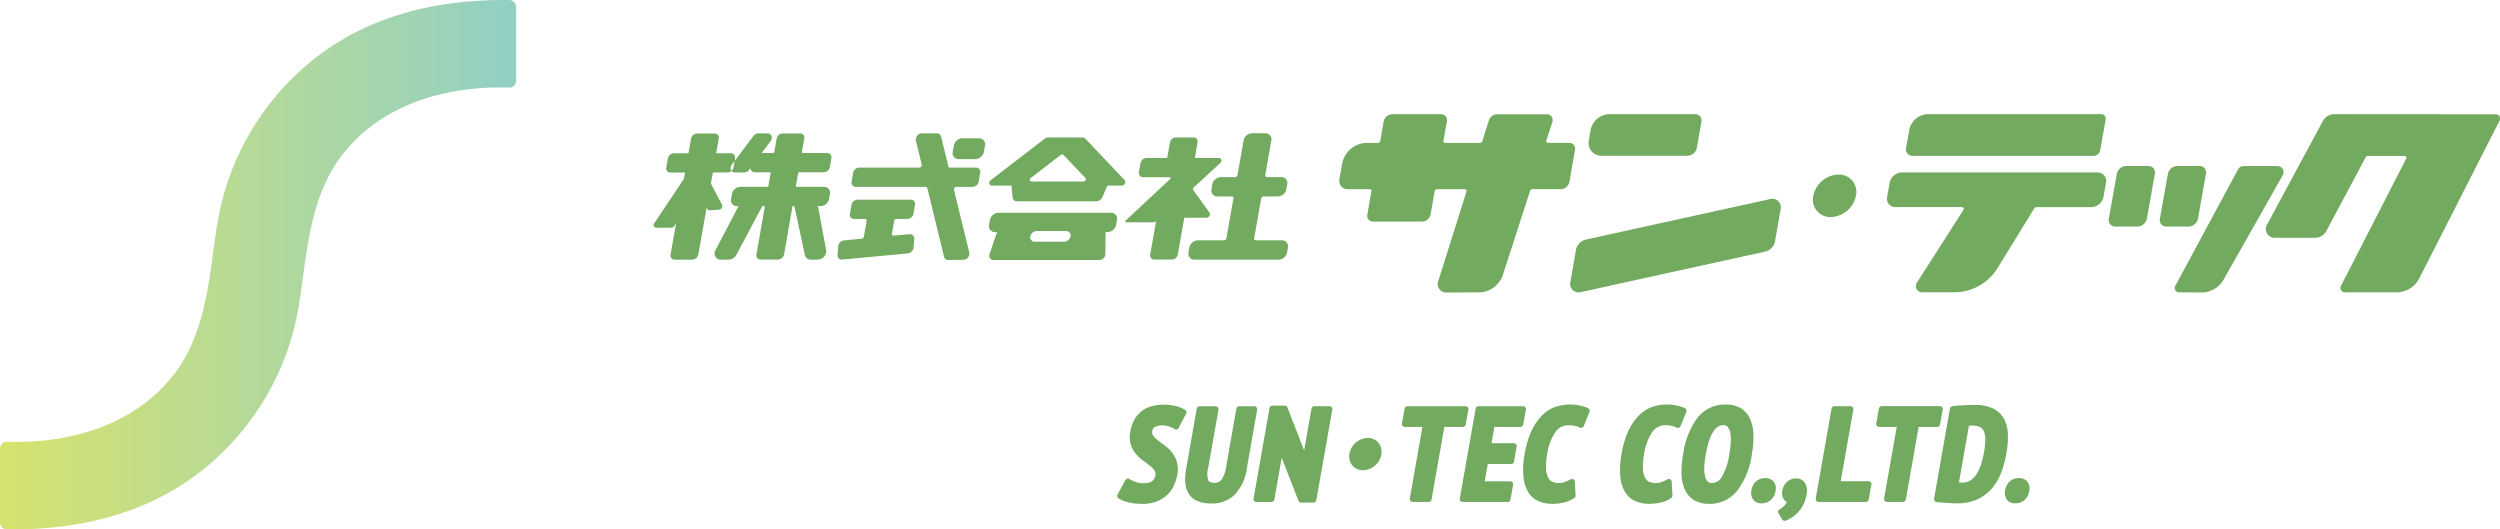<svg xmlns="http://www.w3.org/2000/svg" xmlns:xlink="http://www.w3.org/1999/xlink" width="463.55" height="98.168" viewBox="0 0 463.55 98.168">
  <defs>
    <linearGradient id="linear-gradient" x1="1" y1="0.5" x2="0.014" y2="0.5" gradientUnits="objectBoundingBox">
      <stop offset="0" stop-color="#92d0c4"/>
      <stop offset="1" stop-color="#d5e26f"/>
    </linearGradient>
  </defs>
  <g id="_編集モード" transform="translate(0 0.003)">
    <path id="パス_169828" data-name="パス 169828" d="M95.7,1.3V14.963a1.288,1.288,0,0,1-1.336,1.283c-11.628-.4-23.878,3.1-31.141,12.792-4.405,5.887-5.7,12.938-6.747,20.042h0c-.344,2.646-.688,5.358-1.164,8.175A49.037,49.037,0,0,1,39.726,85.315C28.985,94.958,15.412,98.305,1.27,98.16A1.293,1.293,0,0,1,0,96.863V83.185A1.288,1.288,0,0,1,1.336,81.9c11.628.4,23.878-3.1,31.141-12.779,4.405-5.9,5.7-12.951,6.747-20.042h0c.344-2.646.688-5.371,1.164-8.175A49.037,49.037,0,0,1,55.972,12.846C66.714,3.2,80.286-.144,94.415,0a1.293,1.293,0,0,1,1.27,1.3Z" transform="translate(0 0)" fill="url(#linear-gradient)"/>
    <path id="パス_169829" data-name="パス 169829" d="M106.718,23.327l-.291,1.667a1.17,1.17,0,0,1-1.124.952h-2.7l-.37,2.064,2.077,3.942a.679.679,0,0,1-.609.9l-1.707.106a.433.433,0,0,1-.41-.212l-.146-.265L99.9,41.172a1.172,1.172,0,0,1-1.124.939H95.552a.77.77,0,0,1-.794-.939l1.019-5.808-.331.5a.725.725,0,0,1-.582.331H92.086a.5.5,0,0,1-.357-.833l5.516-8.255.2-1.151h-2.7a.762.762,0,0,1-.781-.952l.291-1.667a1.184,1.184,0,0,1,1.124-.952h2.7l.476-2.712a1.184,1.184,0,0,1,1.124-.952h3.228a.772.772,0,0,1,.781.952l-.476,2.712h2.7a.772.772,0,0,1,.781.952Zm101.426,15.2h-4.855a.313.313,0,0,1-.318-.384l1.3-7.369a.478.478,0,0,1,.45-.384h2.659a1.648,1.648,0,0,0,1.561-1.336l.159-.913a1.09,1.09,0,0,0-1.1-1.336h-2.659a.313.313,0,0,1-.317-.384l1.124-6.4a1.1,1.1,0,0,0-1.111-1.349h-2.461a1.648,1.648,0,0,0-1.561,1.336l-1.138,6.416a.478.478,0,0,1-.45.384h-2.659a1.65,1.65,0,0,0-1.561,1.336l-.159.913a1.085,1.085,0,0,0,1.1,1.336H198.8a.313.313,0,0,1,.318.384l-1.3,7.369a.478.478,0,0,1-.45.384h-4.842a1.663,1.663,0,0,0-1.574,1.349l-.159.9a1.085,1.085,0,0,0,1.1,1.336h15.61a1.66,1.66,0,0,0,1.561-1.336l.159-.9a1.1,1.1,0,0,0-1.1-1.349Zm-58,2.275L147.3,29.147a.458.458,0,0,1,.45-.529h3a1.17,1.17,0,0,0,1.124-.952L152.172,26a.778.778,0,0,0-.78-.952h-4.829a.29.29,0,0,1-.3-.238l-1.349-5.516a.769.769,0,0,0-.767-.6h-2.791a1.162,1.162,0,0,0-1.124,1.323l1.1,4.5a.458.458,0,0,1-.45.529H129.736a1.184,1.184,0,0,0-1.124.952l-.291,1.667a.773.773,0,0,0,.781.952h12.964a.29.29,0,0,1,.3.238l3.1,12.726a.8.8,0,0,0,.794.6l2.791-.04a1.162,1.162,0,0,0,1.1-1.336Zm28.813-13.427L172.73,20.8,179,27.428Zm-7.871-7.924a1.007,1.007,0,0,1,.278.04l.066-.04H171.1Zm-31.154,18.8a.793.793,0,0,0-.9-.86l-2.884.265a.311.311,0,0,1-.344-.384l.41-2.328a.478.478,0,0,1,.45-.384h2a1.184,1.184,0,0,0,1.124-.952l.291-1.667a.772.772,0,0,0-.781-.952h-9.869a1.184,1.184,0,0,0-1.124.952l-.291,1.667a.773.773,0,0,0,.781.952h2a.313.313,0,0,1,.318.384l-.516,2.9a.493.493,0,0,1-.41.384l-3.294.317a1.181,1.181,0,0,0-1.045,1.032l-.132,1.667a.768.768,0,0,0,.886.847l12.171-1.138a1.18,1.18,0,0,0,1.032-1.032l.146-1.667Zm38.47-9.869h-2.646l-.979,2.209a1.22,1.22,0,0,1-1.045.7h-14.75a.774.774,0,0,1-.807-.7l-.2-2.209h-3.651c-.529,0-.648-.661-.2-1.005l9.988-7.686a1.105,1.105,0,0,1,.675-.238h6.3a1.007,1.007,0,0,1,.278.04.8.8,0,0,1,.317.2l1.058,1.111,6.271,6.628v.04a.652.652,0,0,1-.6.913Zm-16.721-.754H171.3c.344,0,.6-.437.37-.661l-4.061-4.273a.367.367,0,0,0-.5,0l-5.556,4.273C161.247,27.2,161.34,27.626,161.684,27.626ZM123.6,40.326,122.09,32.19h.5a1.66,1.66,0,0,0,1.561-1.336l.159-.913a1.1,1.1,0,0,0-1.1-1.336h-5.053A.154.154,0,0,1,118,28.42l.41-2.328a.228.228,0,0,1,.225-.185h4.524a1.184,1.184,0,0,0,1.124-.952l.291-1.667a.778.778,0,0,0-.781-.952h-4.524a.154.154,0,0,1-.159-.185l.437-2.487a.778.778,0,0,0-.781-.952h-3.215a1.184,1.184,0,0,0-1.124.952l-.437,2.487a.228.228,0,0,1-.225.185h-2.117l1.654-2.209c.476-.635.159-1.429-.569-1.429H111.03a1.162,1.162,0,0,0-.913.489l-4,5.331c-.476.648-.146,1.429.582,1.429H108.4a1.167,1.167,0,0,0,.913-.476l.251-.331a.769.769,0,0,0,.807.767h2.778a.154.154,0,0,1,.159.185l-.41,2.328a.228.228,0,0,1-.225.185H107.7a1.648,1.648,0,0,0-1.561,1.336l-.159.913a1.091,1.091,0,0,0,1.1,1.336h.278l-4.26,8.149a1.137,1.137,0,0,0,.952,1.773h1.482a1.671,1.671,0,0,0,1.415-.886l4.815-9.035h.489l-1.574,8.956a.778.778,0,0,0,.781.952h3.215a1.184,1.184,0,0,0,1.124-.952l1.574-8.956h.344l1.945,9.062a1.076,1.076,0,0,0,1.1.86h1.283a1.6,1.6,0,0,0,1.561-1.773Zm29.249-18.19.212-1.191a1.1,1.1,0,0,0-1.1-1.336h-3.1a1.674,1.674,0,0,0-1.574,1.336l-.212,1.191a1.1,1.1,0,0,0,1.1,1.336h3.1A1.674,1.674,0,0,0,152.847,22.136Zm18.825-2.447-.225-.238m-9.419,17.542Zm-.278,1.587h.013l-.013-.013h0Zm6.919-1.587h0Zm-.291,1.587Zm9.141-3.823-.159.913a1.674,1.674,0,0,1-1.561,1.336h-.384l-.04,4.075a1.167,1.167,0,0,1-1.138,1.1H154.646a.787.787,0,0,1-.741-1.1l1.389-4.075h-.384a1.1,1.1,0,0,1-1.1-1.336l.159-.913a1.648,1.648,0,0,1,1.561-1.336h20.9a1.091,1.091,0,0,1,1.1,1.336Zm-8.586,3.029a.822.822,0,0,0-.278-.781h-.013a.815.815,0,0,0-.529-.2h-5.49a1.1,1.1,0,0,0-.6.2h-.013a1.266,1.266,0,0,0-.556.794.794.794,0,0,0,.278.781h0l.013.013a.807.807,0,0,0,.516.2h5.49a1.1,1.1,0,0,0,.6-.2h.026a1.34,1.34,0,0,0,.556-.794Zm27.741-13.573.066-.053a.445.445,0,0,0,.106-.185.448.448,0,0,1-.159.238Zm.212-.6v-.026s-.04-.079-.053-.119-.066-.066-.106-.106h0a.472.472,0,0,0-.3-.106h-4.458l.5-2.871a.754.754,0,0,0-.767-.926h-3.268a1.13,1.13,0,0,0-1.085.926l-.5,2.871h-3.836a1.184,1.184,0,0,0-1.124.952l-.291,1.667a.778.778,0,0,0,.781.952h4.961c.159,0,.212.2.079.317l-8.295,7.726c-.132.119-.079.317.093.317h5.133a.493.493,0,0,0,.463-.384l-1.124,6.363a.757.757,0,0,0,.781.926h3.254a1.143,1.143,0,0,0,1.085-.926l1.2-6.826h4.088c.489,0,.86-.582.582-.952l-3-4.167a.4.4,0,0,1,.093-.516l2.064-1.892,2.844-2.619a.447.447,0,0,0,.159-.238c.013-.026.04-.053.04-.066a.4.4,0,0,0,0-.278Z" transform="translate(29.58 6.03)" fill="#72aa60"/>
    <path id="パス_169830" data-name="パス 169830" d="M164.044,69.81a1.708,1.708,0,0,0-.225-1.3,4.748,4.748,0,0,0-.939-1.005c-.4-.317-.82-.648-1.3-.979a6.568,6.568,0,0,1-1.257-1.164,4.738,4.738,0,0,1-.847-1.574,4.515,4.515,0,0,1-.053-2.209,6.025,6.025,0,0,1,.728-2.064,4.632,4.632,0,0,1,1.244-1.376,4.818,4.818,0,0,1,1.64-.781,6.969,6.969,0,0,1,1.9-.251,9.389,9.389,0,0,1,2.2.238,4.945,4.945,0,0,1,1.614.648l-1.389,2.646a3.528,3.528,0,0,0-1.1-.529,5.516,5.516,0,0,0-1.667-.238,2.617,2.617,0,0,0-1.482.384,1.6,1.6,0,0,0-.688,1.124,1.509,1.509,0,0,0,.238,1.177,5.036,5.036,0,0,0,.939.992c.4.318.82.648,1.283.992a7.135,7.135,0,0,1,1.257,1.191,4.5,4.5,0,0,1,.833,1.6,4.741,4.741,0,0,1,.066,2.183,6.614,6.614,0,0,1-.754,2.2,5.3,5.3,0,0,1-1.31,1.535,5.248,5.248,0,0,1-1.773.913,7.082,7.082,0,0,1-2.156.3,9.139,9.139,0,0,1-2.5-.291,5.313,5.313,0,0,1-1.574-.648l1.442-2.685a5.59,5.59,0,0,0,1.191.569,5.04,5.04,0,0,0,1.72.291c1.574,0,2.461-.622,2.685-1.852Z" transform="translate(50.688 18.442)" fill="#72aa60"/>
    <path id="パス_169831" data-name="パス 169831" d="M161.206,75.1a10.321,10.321,0,0,1-2.646-.3,5.735,5.735,0,0,1-1.733-.714.543.543,0,0,1-.172-.7l1.442-2.685a.528.528,0,0,1,.344-.265.571.571,0,0,1,.437.079,4.919,4.919,0,0,0,1.085.516,4.293,4.293,0,0,0,1.535.251c1.707,0,2.05-.807,2.156-1.415h0a1.288,1.288,0,0,0-.132-.913,3.988,3.988,0,0,0-.833-.886c-.384-.3-.807-.635-1.27-.952a7.648,7.648,0,0,1-1.363-1.257,4.875,4.875,0,0,1-1.019-4.22,6.728,6.728,0,0,1,.794-2.249,5.364,5.364,0,0,1,1.389-1.535,5.549,5.549,0,0,1,1.826-.873,9.364,9.364,0,0,1,4.366-.013,5.382,5.382,0,0,1,1.773.714.559.559,0,0,1,.185.7l-1.389,2.646a.527.527,0,0,1-.37.278.509.509,0,0,1-.45-.106,2.733,2.733,0,0,0-.926-.423,3.643,3.643,0,0,0-2.685.079,1.1,1.1,0,0,0-.463.767,1.04,1.04,0,0,0,.146.781,4.025,4.025,0,0,0,.847.873c.384.317.807.635,1.27.966a7.289,7.289,0,0,1,1.349,1.283,4.928,4.928,0,0,1,1.019,4.207,7.682,7.682,0,0,1-.807,2.368,5.8,5.8,0,0,1-1.442,1.693,6.042,6.042,0,0,1-1.945,1.005,7.713,7.713,0,0,1-2.315.331Zm-3.347-1.693a6.546,6.546,0,0,0,.992.344,8.655,8.655,0,0,0,4.352-.013,4.859,4.859,0,0,0,1.6-.833,4.387,4.387,0,0,0,1.164-1.376,6.32,6.32,0,0,0,.688-2.011,3.915,3.915,0,0,0-.794-3.347,6.948,6.948,0,0,0-1.151-1.1c-.476-.344-.913-.675-1.31-1.005a5.4,5.4,0,0,1-1.045-1.1,2.068,2.068,0,0,1-.331-1.587,2.154,2.154,0,0,1,.926-1.468,4.634,4.634,0,0,1,3.611-.212c.278.093.516.185.728.278l.873-1.667a5.6,5.6,0,0,0-1.005-.331,8.347,8.347,0,0,0-3.836,0,4.433,4.433,0,0,0-1.468.7,4.309,4.309,0,0,0-1.1,1.23,5.5,5.5,0,0,0-.661,1.879,4.328,4.328,0,0,0,.04,1.958,4.23,4.23,0,0,0,.741,1.389,6.29,6.29,0,0,0,1.151,1.072c.476.344.913.675,1.323.992a4.921,4.921,0,0,1,1.045,1.138,2.287,2.287,0,0,1,.3,1.693h0c-.185,1.045-.886,2.3-3.215,2.3a5.535,5.535,0,0,1-1.9-.317,8.053,8.053,0,0,1-.794-.331l-.926,1.733Z" transform="translate(50.562 18.312)" fill="#72aa60"/>
    <path id="パス_169832" data-name="パス 169832" d="M176.018,57.35h2.8l-1.9,10.808a8.241,8.241,0,0,1-2.13,4.7,5.509,5.509,0,0,1-3.876,1.455c-1.812,0-3.043-.476-3.717-1.416s-.847-2.381-.5-4.326l1.971-11.218h2.977l-1.879,10.689a4.948,4.948,0,0,0,.04,2.725,1.583,1.583,0,0,0,1.587.767,2.132,2.132,0,0,0,1.8-.82,6.158,6.158,0,0,0,.966-2.672l1.879-10.689Z" transform="translate(53.768 18.519)" fill="#72aa60"/>
    <path id="パス_169833" data-name="パス 169833" d="M171.043,74.971c-1.984,0-3.387-.556-4.154-1.64s-.966-2.619-.6-4.723l1.971-11.218a.54.54,0,0,1,.529-.45h2.977a.513.513,0,0,1,.41.2.532.532,0,0,1,.119.437l-1.892,10.689a4.093,4.093,0,0,0,0,2.394c.053.119.238.476,1.1.476a1.611,1.611,0,0,0,1.363-.609,5.726,5.726,0,0,0,.86-2.447l1.879-10.689a.54.54,0,0,1,.529-.45h2.8a.513.513,0,0,1,.41.2.532.532,0,0,1,.119.437l-1.9,10.808a8.713,8.713,0,0,1-2.3,4.987,6.029,6.029,0,0,1-4.247,1.6Zm-1.8-16.946-1.892,10.768c-.317,1.786-.172,3.1.41,3.916.569.794,1.667,1.191,3.281,1.191a4.866,4.866,0,0,0,3.506-1.31A7.692,7.692,0,0,0,176.52,68.2l1.8-10.173h-1.707l-1.8,10.239a6.6,6.6,0,0,1-1.072,2.91,2.66,2.66,0,0,1-2.222,1.032,2.07,2.07,0,0,1-2.064-1.072,5.317,5.317,0,0,1-.079-3.056l1.773-10.054h-1.879Z" transform="translate(53.637 18.387)" fill="#72aa60"/>
    <path id="パス_169834" data-name="パス 169834" d="M181.18,65.856l-.569-2.924h-.119l-.132,2.884L178.9,74.058h-2.8l2.963-16.788h2.289l3.254,8.374.5,2.884h.146l.119-2.831,1.468-8.308h2.8l-2.963,16.788h-2.289l-3.228-8.308Z" transform="translate(56.862 18.493)" fill="#72aa60"/>
    <path id="パス_169835" data-name="パス 169835" d="M186.814,74.828h-2.289a.53.53,0,0,1-.5-.344l-3.1-7.977-1.363,7.765a.54.54,0,0,1-.529.45h-2.8a.513.513,0,0,1-.41-.2.532.532,0,0,1-.119-.437L178.665,57.3a.54.54,0,0,1,.529-.45h2.289a.53.53,0,0,1,.5.344l3.1,7.964,1.363-7.752a.54.54,0,0,1,.529-.45h2.8a.513.513,0,0,1,.41.2.532.532,0,0,1,.119.437l-2.963,16.788a.54.54,0,0,1-.529.45Zm-1.9-1.072h1.468l2.765-15.7h-1.707l-1.389,7.858-.119,2.765a.531.531,0,0,1-.542.516h-.146a.528.528,0,0,1-.529-.45l-.5-2.884-3.1-7.937h-1.468l-2.765,15.7h1.707l1.376-7.792.119-2.818a.54.54,0,0,1,.542-.516.684.684,0,0,1,.648.437l.556,2.884,3.082,7.924Z" transform="translate(56.731 18.358)" fill="#72aa60"/>
    <path id="パス_169836" data-name="パス 169836" d="M194.414,64.247a3.025,3.025,0,0,1-2.857,2.447,1.993,1.993,0,0,1-2-2.447,3.025,3.025,0,0,1,2.857-2.447A2.015,2.015,0,0,1,194.414,64.247Z" transform="translate(61.195 19.956)" fill="#72aa60"/>
    <path id="パス_169837" data-name="パス 169837" d="M191.678,67.369a2.547,2.547,0,0,1-1.984-.886,2.669,2.669,0,0,1-.542-2.2,3.551,3.551,0,0,1,3.387-2.9,2.528,2.528,0,0,1,1.984.886,2.669,2.669,0,0,1,.542,2.2A3.551,3.551,0,0,1,191.678,67.369Zm.873-4.908a2.487,2.487,0,0,0-2.328,2.011,1.575,1.575,0,0,0,.3,1.323,1.473,1.473,0,0,0,1.164.5,2.487,2.487,0,0,0,2.328-2.011h0a1.621,1.621,0,0,0-.3-1.323,1.445,1.445,0,0,0-1.151-.5Z" transform="translate(61.061 19.824)" fill="#72aa60"/>
    <path id="パス_169838" data-name="パス 169838" d="M207.668,60.115h-3.889l-2.447,13.9h-2.963l2.447-13.9H196.9l.489-2.765h10.768l-.489,2.765Z" transform="translate(63.578 18.519)" fill="#72aa60"/>
    <path id="パス_169839" data-name="パス 169839" d="M201.45,74.683h-2.963a.513.513,0,0,1-.41-.2.532.532,0,0,1-.119-.437L200.3,60.78h-3.268a.513.513,0,0,1-.41-.2.532.532,0,0,1-.119-.437l.489-2.765a.54.54,0,0,1,.529-.45h10.768a.513.513,0,0,1,.41.2.532.532,0,0,1,.119.437l-.489,2.765a.54.54,0,0,1-.529.45h-3.44l-2.368,13.454a.54.54,0,0,1-.529.45Zm-2.315-1.072h1.879l2.368-13.454a.54.54,0,0,1,.529-.45h3.44l.291-1.68h-9.67l-.291,1.68h3.268a.513.513,0,0,1,.41.2.532.532,0,0,1,.119.437l-2.342,13.269Z" transform="translate(63.447 18.383)" fill="#72aa60"/>
    <path id="パス_169840" data-name="パス 169840" d="M207.96,57.35h8.255l-.489,2.765h-5.278l-.728,4.1h4.789l-.489,2.765H209.23l-.754,4.286h5.371l-.489,2.765H205.01l2.937-16.668Z" transform="translate(66.196 18.519)" fill="#72aa60"/>
    <path id="パス_169841" data-name="パス 169841" d="M213.489,74.683h-8.347a.513.513,0,0,1-.41-.2.532.532,0,0,1-.119-.437l2.937-16.668a.54.54,0,0,1,.529-.45h8.255a.513.513,0,0,1,.41.2.532.532,0,0,1,.119.437l-.489,2.765a.54.54,0,0,1-.529.45h-4.829l-.529,3.016h4.141a.513.513,0,0,1,.41.2.532.532,0,0,1,.119.437l-.489,2.765a.54.54,0,0,1-.529.45H209.8l-.569,3.215h4.736a.513.513,0,0,1,.41.2.532.532,0,0,1,.119.437L214,74.26a.54.54,0,0,1-.529.45Zm-7.7-1.072h7.249l.291-1.68h-4.736a.513.513,0,0,1-.41-.2.532.532,0,0,1-.119-.437l.754-4.286a.54.54,0,0,1,.529-.45h4.339l.291-1.68h-4.141a.513.513,0,0,1-.41-.2.532.532,0,0,1-.119-.437l.728-4.1a.54.54,0,0,1,.529-.45h4.829l.291-1.68h-7.157L205.776,73.6Z" transform="translate(66.065 18.383)" fill="#72aa60"/>
    <path id="パス_169842" data-name="パス 169842" d="M222.568,73.428a4.736,4.736,0,0,1-1.773.767,9.535,9.535,0,0,1-2.077.238A5.74,5.74,0,0,1,216.43,74a3.7,3.7,0,0,1-1.667-1.468,6.372,6.372,0,0,1-.82-2.685,14.823,14.823,0,0,1,.251-4.1,15.287,15.287,0,0,1,1.27-4.194,9.6,9.6,0,0,1,1.852-2.659,5.956,5.956,0,0,1,2.209-1.389,7.244,7.244,0,0,1,2.315-.41,9.644,9.644,0,0,1,1.984.185,6.8,6.8,0,0,1,1.323.423l-1.058,2.646a3.517,3.517,0,0,0-.979-.37,6.156,6.156,0,0,0-1.4-.132,3.4,3.4,0,0,0-2.752,1.429,10.129,10.129,0,0,0-1.667,4.471,13.341,13.341,0,0,0-.225,2.394,5.2,5.2,0,0,0,.3,1.865,2.567,2.567,0,0,0,.886,1.217,2.535,2.535,0,0,0,1.535.423,4.424,4.424,0,0,0,1.455-.225,5.775,5.775,0,0,0,1.151-.542l.146,2.527Z" transform="translate(69.064 18.435)" fill="#72aa60"/>
    <path id="パス_169843" data-name="パス 169843" d="M218.838,75.1a6.068,6.068,0,0,1-2.5-.489,4.2,4.2,0,0,1-1.9-1.667,6.689,6.689,0,0,1-.9-2.924,15.847,15.847,0,0,1,.251-4.246,16.354,16.354,0,0,1,1.323-4.339,9.924,9.924,0,0,1,1.971-2.8,6.448,6.448,0,0,1,2.408-1.508,8.664,8.664,0,0,1,4.59-.225,7.412,7.412,0,0,1,1.442.463.542.542,0,0,1,.265.688L224.725,60.7a.478.478,0,0,1-.331.3.536.536,0,0,1-.45-.04,2.673,2.673,0,0,0-.833-.3,5.88,5.88,0,0,0-1.283-.119,2.864,2.864,0,0,0-2.328,1.217,9.777,9.777,0,0,0-1.561,4.233,12.361,12.361,0,0,0-.212,2.289,4.511,4.511,0,0,0,.278,1.68,2.066,2.066,0,0,0,.7.966,3.136,3.136,0,0,0,2.5.132,5.99,5.99,0,0,0,1.058-.489.538.538,0,0,1,.529,0,.5.5,0,0,1,.278.45l.146,2.527a.553.553,0,0,1-.212.463,5.276,5.276,0,0,1-1.971.86,9.9,9.9,0,0,1-2.2.251Zm3.135-17.343a6.811,6.811,0,0,0-2.13.37,5.424,5.424,0,0,0-2.011,1.27,8.941,8.941,0,0,0-1.746,2.5,14.7,14.7,0,0,0-1.217,4.048,14.77,14.77,0,0,0-.251,3.942,5.754,5.754,0,0,0,.741,2.461,3.141,3.141,0,0,0,1.415,1.257,6.767,6.767,0,0,0,4.048.172,4.54,4.54,0,0,0,1.336-.516l-.079-1.4c-.159.066-.318.132-.476.185a4.17,4.17,0,0,1-3.492-.265,3.092,3.092,0,0,1-1.085-1.468,5.99,5.99,0,0,1-.344-2.05,14.446,14.446,0,0,1,.225-2.487,10.522,10.522,0,0,1,1.773-4.71,3.909,3.909,0,0,1,3.175-1.64,7.237,7.237,0,0,1,1.521.146,3.574,3.574,0,0,1,.569.172l.648-1.614a6.825,6.825,0,0,0-.754-.2,8.368,8.368,0,0,0-1.865-.172Z" transform="translate(68.931 18.307)" fill="#72aa60"/>
    <path id="パス_169844" data-name="パス 169844" d="M236.138,73.428a4.736,4.736,0,0,1-1.773.767,9.534,9.534,0,0,1-2.077.238A5.74,5.74,0,0,1,230,74a3.7,3.7,0,0,1-1.667-1.468,6.372,6.372,0,0,1-.82-2.685,14.823,14.823,0,0,1,.251-4.1,15.287,15.287,0,0,1,1.27-4.194,9.6,9.6,0,0,1,1.852-2.659A5.956,5.956,0,0,1,233.1,57.5a7.244,7.244,0,0,1,2.315-.41,9.644,9.644,0,0,1,1.984.185,6.794,6.794,0,0,1,1.323.423l-1.058,2.646a3.517,3.517,0,0,0-.979-.37,6.156,6.156,0,0,0-1.4-.132,3.4,3.4,0,0,0-2.752,1.429,10.129,10.129,0,0,0-1.667,4.471,13.341,13.341,0,0,0-.225,2.394,5.2,5.2,0,0,0,.3,1.865,2.5,2.5,0,0,0,.9,1.217,2.535,2.535,0,0,0,1.535.423,4.424,4.424,0,0,0,1.455-.225,5.774,5.774,0,0,0,1.151-.542l.146,2.527Z" transform="translate(73.445 18.435)" fill="#72aa60"/>
    <path id="パス_169845" data-name="パス 169845" d="M232.418,75.1a6.068,6.068,0,0,1-2.5-.489,4.2,4.2,0,0,1-1.9-1.667,6.689,6.689,0,0,1-.9-2.924,15.8,15.8,0,0,1,.251-4.246,16.026,16.026,0,0,1,1.323-4.339,9.923,9.923,0,0,1,1.971-2.8,6.449,6.449,0,0,1,2.408-1.508,8.664,8.664,0,0,1,4.59-.225,7.723,7.723,0,0,1,1.442.463.542.542,0,0,1,.265.688L238.3,60.7a.478.478,0,0,1-.331.3.536.536,0,0,1-.45-.04,2.674,2.674,0,0,0-.833-.3,5.881,5.881,0,0,0-1.283-.119,2.864,2.864,0,0,0-2.328,1.217,9.778,9.778,0,0,0-1.561,4.233,12.36,12.36,0,0,0-.212,2.289,4.511,4.511,0,0,0,.278,1.68,2.066,2.066,0,0,0,.7.966,3.132,3.132,0,0,0,2.5.132,5.992,5.992,0,0,0,1.058-.489.538.538,0,0,1,.529,0,.5.5,0,0,1,.278.45l.146,2.527a.553.553,0,0,1-.212.463,5.276,5.276,0,0,1-1.971.86,9.9,9.9,0,0,1-2.2.251Zm3.122-17.343a6.811,6.811,0,0,0-2.13.37A5.6,5.6,0,0,0,231.4,59.4a8.94,8.94,0,0,0-1.746,2.5,14.7,14.7,0,0,0-1.217,4.048,14.742,14.742,0,0,0-.251,3.942,5.754,5.754,0,0,0,.741,2.461,3.141,3.141,0,0,0,1.415,1.257,6.767,6.767,0,0,0,4.048.172,4.54,4.54,0,0,0,1.336-.516l-.079-1.4c-.159.066-.318.132-.476.185a4.12,4.12,0,0,1-3.492-.278,3.029,3.029,0,0,1-1.085-1.468,5.992,5.992,0,0,1-.344-2.05,14.33,14.33,0,0,1,.225-2.487,10.521,10.521,0,0,1,1.773-4.71,3.9,3.9,0,0,1,3.175-1.627,7.147,7.147,0,0,1,1.521.146,3.574,3.574,0,0,1,.569.172l.648-1.614a7.244,7.244,0,0,0-.741-.212,8.367,8.367,0,0,0-1.865-.172Z" transform="translate(73.316 18.307)" fill="#72aa60"/>
    <path id="パス_169846" data-name="パス 169846" d="M236.389,65.765a13.906,13.906,0,0,1,2.58-6.456,5.866,5.866,0,0,1,4.776-2.209,4.816,4.816,0,0,1,2.54.609,3.867,3.867,0,0,1,1.508,1.733,7.231,7.231,0,0,1,.569,2.738,16.8,16.8,0,0,1-.291,3.585,13.632,13.632,0,0,1-2.606,6.456A5.93,5.93,0,0,1,240.7,74.43a4.721,4.721,0,0,1-2.54-.609,3.764,3.764,0,0,1-1.495-1.733,6.994,6.994,0,0,1-.556-2.738,17.791,17.791,0,0,1,.3-3.585Zm3.122,0a20.685,20.685,0,0,0-.278,2.342,6.205,6.205,0,0,0,.146,1.865A2.689,2.689,0,0,0,240,71.215a1.535,1.535,0,0,0,1.177.45,2.709,2.709,0,0,0,2.3-1.4,12.464,12.464,0,0,0,1.482-4.5,18.633,18.633,0,0,0,.265-2.3,6.855,6.855,0,0,0-.132-1.879,2.606,2.606,0,0,0-.609-1.257,1.615,1.615,0,0,0-1.217-.463c-1.812,0-3.056,1.971-3.757,5.9Z" transform="translate(76.237 18.438)" fill="#72aa60"/>
    <path id="パス_169847" data-name="パス 169847" d="M240.827,75.1A5.281,5.281,0,0,1,238,74.414a4.365,4.365,0,0,1-1.707-1.971,7.712,7.712,0,0,1-.609-2.937A18.719,18.719,0,0,1,236,65.815a14.562,14.562,0,0,1,2.685-6.707A6.435,6.435,0,0,1,243.87,56.7a5.328,5.328,0,0,1,2.818.688,4.358,4.358,0,0,1,1.72,1.984,7.713,7.713,0,0,1,.609,2.937,17.7,17.7,0,0,1-.3,3.691,14.229,14.229,0,0,1-2.725,6.707,6.464,6.464,0,0,1-5.173,2.408Zm3.056-17.343a5.345,5.345,0,0,0-4.366,2.024,13.372,13.372,0,0,0-2.461,6.2h0a17.532,17.532,0,0,0-.291,3.479,6.641,6.641,0,0,0,.5,2.527,3.175,3.175,0,0,0,1.283,1.495,4.243,4.243,0,0,0,2.262.529,5.391,5.391,0,0,0,4.352-2.024,13.038,13.038,0,0,0,2.487-6.2,16.463,16.463,0,0,0,.278-3.466,7.026,7.026,0,0,0-.516-2.54,3.13,3.13,0,0,0-1.3-1.495,4.257,4.257,0,0,0-2.249-.529Zm-7.342,8.136h0Zm4.776,6.442a2.082,2.082,0,0,1-1.574-.622,3.341,3.341,0,0,1-.754-1.482,6.871,6.871,0,0,1-.159-2.024,21.376,21.376,0,0,1,.278-2.408h0c.754-4.273,2.156-6.35,4.286-6.35a2.112,2.112,0,0,1,1.614.635,3.25,3.25,0,0,1,.754,1.508,8,8,0,0,1,.146,2.024,20.085,20.085,0,0,1-.278,2.368,12.774,12.774,0,0,1-1.561,4.709A3.224,3.224,0,0,1,241.316,72.337Zm2.077-11.813c-1.495,0-2.58,1.839-3.215,5.464h0a16.972,16.972,0,0,0-.265,2.275,5.75,5.75,0,0,0,.132,1.72,2.119,2.119,0,0,0,.489.992,1.054,1.054,0,0,0,.794.278,2.2,2.2,0,0,0,1.852-1.164,11.768,11.768,0,0,0,1.389-4.3,17.594,17.594,0,0,0,.251-2.222,6.508,6.508,0,0,0-.119-1.746,2.163,2.163,0,0,0-.476-1.005,1.053,1.053,0,0,0-.82-.291Zm-3.744,5.371h0Z" transform="translate(76.099 18.309)" fill="#72aa60"/>
    <path id="パス_169848" data-name="パス 169848" d="M245.914,69.216a2.2,2.2,0,0,1,.688-1.336,1.935,1.935,0,0,1,1.3-.45,1.42,1.42,0,0,1,1.191.45,1.583,1.583,0,0,1,.212,1.336,2.223,2.223,0,0,1-.7,1.336,1.956,1.956,0,0,1-1.349.476,1.3,1.3,0,0,1-1.138-.476,1.663,1.663,0,0,1-.212-1.336Z" transform="translate(79.385 21.774)" fill="#72aa60"/>
    <path id="パス_169849" data-name="パス 169849" d="M247.393,71.693a1.863,1.863,0,0,1-1.574-.688,2.233,2.233,0,0,1-.318-1.759h0a2.751,2.751,0,0,1,.873-1.654,2.513,2.513,0,0,1,1.64-.582,2.006,2.006,0,0,1,1.614.648,2.131,2.131,0,0,1,.331,1.773,2.693,2.693,0,0,1-.873,1.64,2.477,2.477,0,0,1-1.707.609Zm-.82-2.249a1.218,1.218,0,0,0,.106.913c.053.066.2.265.714.265a1.419,1.419,0,0,0,.992-.344,1.707,1.707,0,0,0,.516-1.019,1.165,1.165,0,0,0-.106-.9,1.414,1.414,0,0,0-1.72.079,1.59,1.59,0,0,0-.5,1.019Z" transform="translate(79.256 21.638)" fill="#72aa60"/>
    <path id="パス_169850" data-name="パス 169850" d="M250.434,69.2a2.022,2.022,0,0,1,.7-1.27,1.942,1.942,0,0,1,1.257-.463,1.342,1.342,0,0,1,1.27.648,2.625,2.625,0,0,1,.172,1.786,5.843,5.843,0,0,1-.609,1.812,6.086,6.086,0,0,1-.939,1.27,4.965,4.965,0,0,1-1.058.82,5.693,5.693,0,0,1-.913.45l-.675-1.138a3.529,3.529,0,0,0,1.124-.913,3.392,3.392,0,0,0,.7-1.27.979.979,0,0,1-.833-.4,1.627,1.627,0,0,1-.185-1.323Z" transform="translate(80.607 21.787)" fill="#72aa60"/>
    <path id="パス_169851" data-name="パス 169851" d="M250.436,74.918a.522.522,0,0,1-.463-.265l-.675-1.138a.537.537,0,0,1,.225-.754,2.989,2.989,0,0,0,.952-.781,3.408,3.408,0,0,0,.384-.542A1.829,1.829,0,0,1,250.33,71a2.119,2.119,0,0,1-.291-1.759h0a2.593,2.593,0,0,1,.873-1.587,2.413,2.413,0,0,1,1.614-.6,1.873,1.873,0,0,1,1.733.913,3.093,3.093,0,0,1,.225,2.143,6.266,6.266,0,0,1-.675,1.984,6.122,6.122,0,0,1-1.032,1.389,6.511,6.511,0,0,1-1.164.913,6.752,6.752,0,0,1-.992.489.52.52,0,0,1-.185.04Zm.066-1.495.159.265c.132-.066.278-.146.423-.225a4.27,4.27,0,0,0,.939-.741,5.05,5.05,0,0,0,1.415-2.791,2.19,2.19,0,0,0-.106-1.429.8.8,0,0,0-.794-.37,1.312,1.312,0,0,0-.913.344,1.6,1.6,0,0,0-.516.952h0a1.191,1.191,0,0,0,.066.886.456.456,0,0,0,.4.2.519.519,0,0,1,.45.2.555.555,0,0,1,.106.476,3.873,3.873,0,0,1-.807,1.495,4.276,4.276,0,0,1-.807.754Z" transform="translate(80.473 21.654)" fill="#72aa60"/>
    <path id="パス_169852" data-name="パス 169852" d="M263.671,74.018H254.9l2.937-16.668h2.977l-2.447,13.9h5.794Z" transform="translate(82.306 18.519)" fill="#72aa60"/>
    <path id="パス_169853" data-name="パス 169853" d="M263.8,74.683h-8.771a.513.513,0,0,1-.41-.2.532.532,0,0,1-.119-.437l2.937-16.668a.54.54,0,0,1,.529-.45h2.977a.513.513,0,0,1,.41.2.532.532,0,0,1,.119.437l-2.341,13.269h5.159a.513.513,0,0,1,.41.2.532.532,0,0,1,.119.437l-.49,2.765A.54.54,0,0,1,263.8,74.683Zm-8.136-1.072h7.673l.291-1.68h-5.159a.513.513,0,0,1-.41-.2.532.532,0,0,1-.119-.437l2.342-13.269H258.4l-2.752,15.584Z" transform="translate(82.175 18.383)" fill="#72aa60"/>
    <path id="パス_169854" data-name="パス 169854" d="M274.148,60.115h-3.889l-2.447,13.9h-2.963l2.447-13.9H263.38l.489-2.765h10.768l-.489,2.765Z" transform="translate(85.044 18.519)" fill="#72aa60"/>
    <path id="パス_169855" data-name="パス 169855" d="M267.93,74.683h-2.963a.513.513,0,0,1-.41-.2.532.532,0,0,1-.119-.437l2.342-13.269h-3.268a.513.513,0,0,1-.41-.2.532.532,0,0,1-.119-.437l.489-2.765a.54.54,0,0,1,.529-.45h10.768a.513.513,0,0,1,.41.2.532.532,0,0,1,.119.437l-.49,2.765a.54.54,0,0,1-.529.45h-3.44l-2.368,13.454a.54.54,0,0,1-.529.45Zm-2.315-1.072h1.878l2.368-13.454a.54.54,0,0,1,.529-.45h3.44l.291-1.68h-9.67l-.291,1.68h3.268a.513.513,0,0,1,.41.2.532.532,0,0,1,.119.437l-2.342,13.269Z" transform="translate(84.913 18.383)" fill="#72aa60"/>
    <path id="パス_169856" data-name="パス 169856" d="M274.434,57.4a9.655,9.655,0,0,1,.979-.106c.357-.026.728-.053,1.1-.066s.728-.04,1.085-.053h.926a6.973,6.973,0,0,1,3.162.609,4.048,4.048,0,0,1,1.8,1.72,6.064,6.064,0,0,1,.648,2.659,16.344,16.344,0,0,1-.278,3.453,18.036,18.036,0,0,1-.9,3.32,9.525,9.525,0,0,1-1.614,2.791,7.35,7.35,0,0,1-2.5,1.918,8.191,8.191,0,0,1-3.572.714c-.2,0-.476,0-.82-.026s-.7-.04-1.072-.066-.728-.053-1.072-.066-.609-.053-.794-.079l2.937-16.695Zm3.889,2.527h-.767a2.35,2.35,0,0,0-.609.066l-2.024,11.469s.119.026.238.04.238.013.37.026a3.254,3.254,0,0,1,.37.026h.251a3.281,3.281,0,0,0,1.826-.5,4.357,4.357,0,0,0,1.31-1.336,8.285,8.285,0,0,0,.886-1.918,19.72,19.72,0,0,0,.556-2.275,15.247,15.247,0,0,0,.238-2.117,5.092,5.092,0,0,0-.185-1.8,2.459,2.459,0,0,0-.82-1.244,2.644,2.644,0,0,0-1.654-.463Z" transform="translate(87.669 18.464)" fill="#72aa60"/>
    <path id="パス_169857" data-name="パス 169857" d="M275.378,75c-.212,0-.49,0-.847-.026s-.714-.04-1.085-.066l-1.072-.066a7.431,7.431,0,0,1-.847-.093.517.517,0,0,1-.344-.225.542.542,0,0,1-.093-.4l2.937-16.695a.534.534,0,0,1,.45-.437c.3-.053.648-.093,1.019-.119l1.1-.066c.384-.026.754-.04,1.1-.053h.939a7.624,7.624,0,0,1,3.4.661,4.573,4.573,0,0,1,2.024,1.945,6.489,6.489,0,0,1,.714,2.884,16.621,16.621,0,0,1-.291,3.572,19.892,19.892,0,0,1-.926,3.413,10.018,10.018,0,0,1-1.707,2.95,7.816,7.816,0,0,1-2.685,2.05,8.834,8.834,0,0,1-3.8.767Zm-3.122-1.244a1.4,1.4,0,0,1,.2.013l1.072.066c.37.026.728.04,1.072.066s.6.026.794.026a7.72,7.72,0,0,0,3.334-.661,6.94,6.94,0,0,0,2.328-1.773,8.91,8.91,0,0,0,1.521-2.633,18.09,18.09,0,0,0,.873-3.228,16.145,16.145,0,0,0,.265-3.334,5.725,5.725,0,0,0-.582-2.421,3.49,3.49,0,0,0-1.561-1.495,6.479,6.479,0,0,0-2.91-.556h-.913c-.344,0-.688.026-1.058.04l-1.1.066c-.2.013-.37.026-.542.053l-2.778,15.742Zm4.035-1.521h-.278l-.754-.053a.953.953,0,0,1-.384-.066.547.547,0,0,1-.357-.6l2.024-11.469a.552.552,0,0,1,.423-.437,3.222,3.222,0,0,1,.7-.066,4.381,4.381,0,0,1,2.765.569,3,3,0,0,1,1.005,1.508,5.8,5.8,0,0,1,.2,1.971,17.229,17.229,0,0,1-.251,2.183,18.341,18.341,0,0,1-.569,2.342,8.346,8.346,0,0,1-.939,2.05,4.8,4.8,0,0,1-1.468,1.495,3.86,3.86,0,0,1-2.13.582Zm-.608-1.111.357.026h.251a2.713,2.713,0,0,0,1.535-.41,3.769,3.769,0,0,0,1.151-1.177,7.4,7.4,0,0,0,.82-1.786,18.589,18.589,0,0,0,.542-2.209,18.377,18.377,0,0,0,.238-2.05,5.062,5.062,0,0,0-.159-1.614,1.832,1.832,0,0,0-.635-.966,3.493,3.493,0,0,0-2.064-.331h-.172L275.7,71.127Z" transform="translate(87.531 18.329)" fill="#72aa60"/>
    <path id="パス_169858" data-name="パス 169858" d="M281.464,69.216a2.2,2.2,0,0,1,.688-1.336,1.935,1.935,0,0,1,1.3-.45,1.42,1.42,0,0,1,1.191.45,1.583,1.583,0,0,1,.212,1.336,2.222,2.222,0,0,1-.7,1.336,1.956,1.956,0,0,1-1.349.476,1.3,1.3,0,0,1-1.138-.476,1.663,1.663,0,0,1-.212-1.336Z" transform="translate(90.864 21.774)" fill="#72aa60"/>
    <path id="パス_169859" data-name="パス 169859" d="M282.953,71.693a1.863,1.863,0,0,1-1.574-.688,2.233,2.233,0,0,1-.317-1.759h0a2.752,2.752,0,0,1,.873-1.654,2.513,2.513,0,0,1,1.64-.582,2.006,2.006,0,0,1,1.614.648,2.13,2.13,0,0,1,.331,1.773,2.693,2.693,0,0,1-.873,1.64,2.466,2.466,0,0,1-1.693.609Zm-.833-2.249h0a1.159,1.159,0,0,0,.106.913c.053.066.2.265.714.265a1.419,1.419,0,0,0,.992-.344,1.708,1.708,0,0,0,.516-1.019,1.157,1.157,0,0,0-.106-.9,1.414,1.414,0,0,0-1.72.079,1.624,1.624,0,0,0-.5,1.019Z" transform="translate(90.738 21.638)" fill="#72aa60"/>
    <path id="パス_169860" data-name="パス 169860" d="M230.331,21.321h-3.916a.32.32,0,0,1-.3-.437l1.085-3.347a1.1,1.1,0,0,0-1.045-1.521H216.97a1.641,1.641,0,0,0-1.521,1.151L214.245,21a.482.482,0,0,1-.437.331h-6.456a.313.313,0,0,1-.318-.384l.635-3.611a1.08,1.08,0,0,0-1.1-1.323H197.51a1.661,1.661,0,0,0-1.561,1.323l-.635,3.611a.478.478,0,0,1-.45.384h-2.143a4.744,4.744,0,0,0-4.471,3.81l-.5,2.884a1.548,1.548,0,0,0,1.574,1.892h4.035a.313.313,0,0,1,.317.384l-.754,4.3a1.08,1.08,0,0,0,1.1,1.323h9.062a1.661,1.661,0,0,0,1.561-1.323l.754-4.3a.478.478,0,0,1,.45-.384H211a.322.322,0,0,1,.3.437l-5.225,16.563a1.569,1.569,0,0,0,1.508,2.156l6.151-.026a4.759,4.759,0,0,0,4.326-3.281l5.027-15.531a.5.5,0,0,1,.437-.331h5.292a1.661,1.661,0,0,0,1.561-1.323l1.045-5.94a1.08,1.08,0,0,0-1.1-1.323ZM268.5,39.63l1.058-6.019a1.577,1.577,0,0,0-2-1.852l-34.131,7.5a2.4,2.4,0,0,0-1.812,1.852l-1.058,6.019a1.577,1.577,0,0,0,2,1.852l34.131-7.5A2.4,2.4,0,0,0,268.5,39.63ZM254.011,22.274l.847-4.815a1.2,1.2,0,0,0-1.2-1.468H237.766a3.635,3.635,0,0,0-3.44,2.924L234,20.792a2.383,2.383,0,0,0,2.408,2.924h15.888a1.83,1.83,0,0,0,1.72-1.468Zm74.8.437,1.005-5.688a.838.838,0,0,0-.847-1.032h-32.12a3.635,3.635,0,0,0-3.44,2.924l-.6,3.347a1.2,1.2,0,0,0,1.2,1.468H327.59a1.269,1.269,0,0,0,1.2-1.032Zm-.5,4.088H292.018a2.393,2.393,0,0,0-2.249,1.9l-.463,2.633a1.55,1.55,0,0,0,1.561,1.9h12.316a.331.331,0,0,1,.251.542l-8.546,13.361a1.155,1.155,0,0,0,.873,1.892h6.284a9.464,9.464,0,0,0,7.779-4.564l6.76-10.993a.474.474,0,0,1,.384-.225h10.2a2.391,2.391,0,0,0,2.249-1.9l.463-2.633a1.558,1.558,0,0,0-1.574-1.9Zm3.307,10.041h4.127a1.83,1.83,0,0,0,1.72-1.468l1.468-8.295a1.2,1.2,0,0,0-1.2-1.468H333.6a1.83,1.83,0,0,0-1.72,1.468l-1.468,8.295A1.2,1.2,0,0,0,331.612,36.839Zm9.472,0h4.127a1.83,1.83,0,0,0,1.72-1.468l1.468-8.295a1.2,1.2,0,0,0-1.2-1.468h-4.127a1.83,1.83,0,0,0-1.72,1.468L339.88,35.37A1.2,1.2,0,0,0,341.084,36.839Zm2.355,12.2,4.26.026a4.742,4.742,0,0,0,4-2.421l10.887-19.208a1.139,1.139,0,0,0-.926-1.812h-6.3a1.189,1.189,0,0,0-1.005.622l-11.589,21.51a.8.8,0,0,0,.661,1.27Zm58.7-33.019h-2.17L372.794,16h0l-.688.013a2.375,2.375,0,0,0-2.011,1.257L359.8,36.376a1.629,1.629,0,0,0,1.349,2.553h7.567a2.415,2.415,0,0,0,2.024-1.27l7.289-13.665a.476.476,0,0,1,.4-.251h6.839a.326.326,0,0,1,.278.5L373.481,47.779a.81.81,0,0,0,.675,1.257h9.75a4.759,4.759,0,0,0,4.074-2.606l14.843-29.157a.812.812,0,0,0-.688-1.257ZM280.257,27.195a4.917,4.917,0,0,0-4.643,3.942,3.222,3.222,0,0,0,3.254,3.942,4.917,4.917,0,0,0,4.643-3.942,3.217,3.217,0,0,0-3.254-3.942Z" transform="translate(60.613 5.164)" fill="#72aa60"/>
  </g>
</svg>
